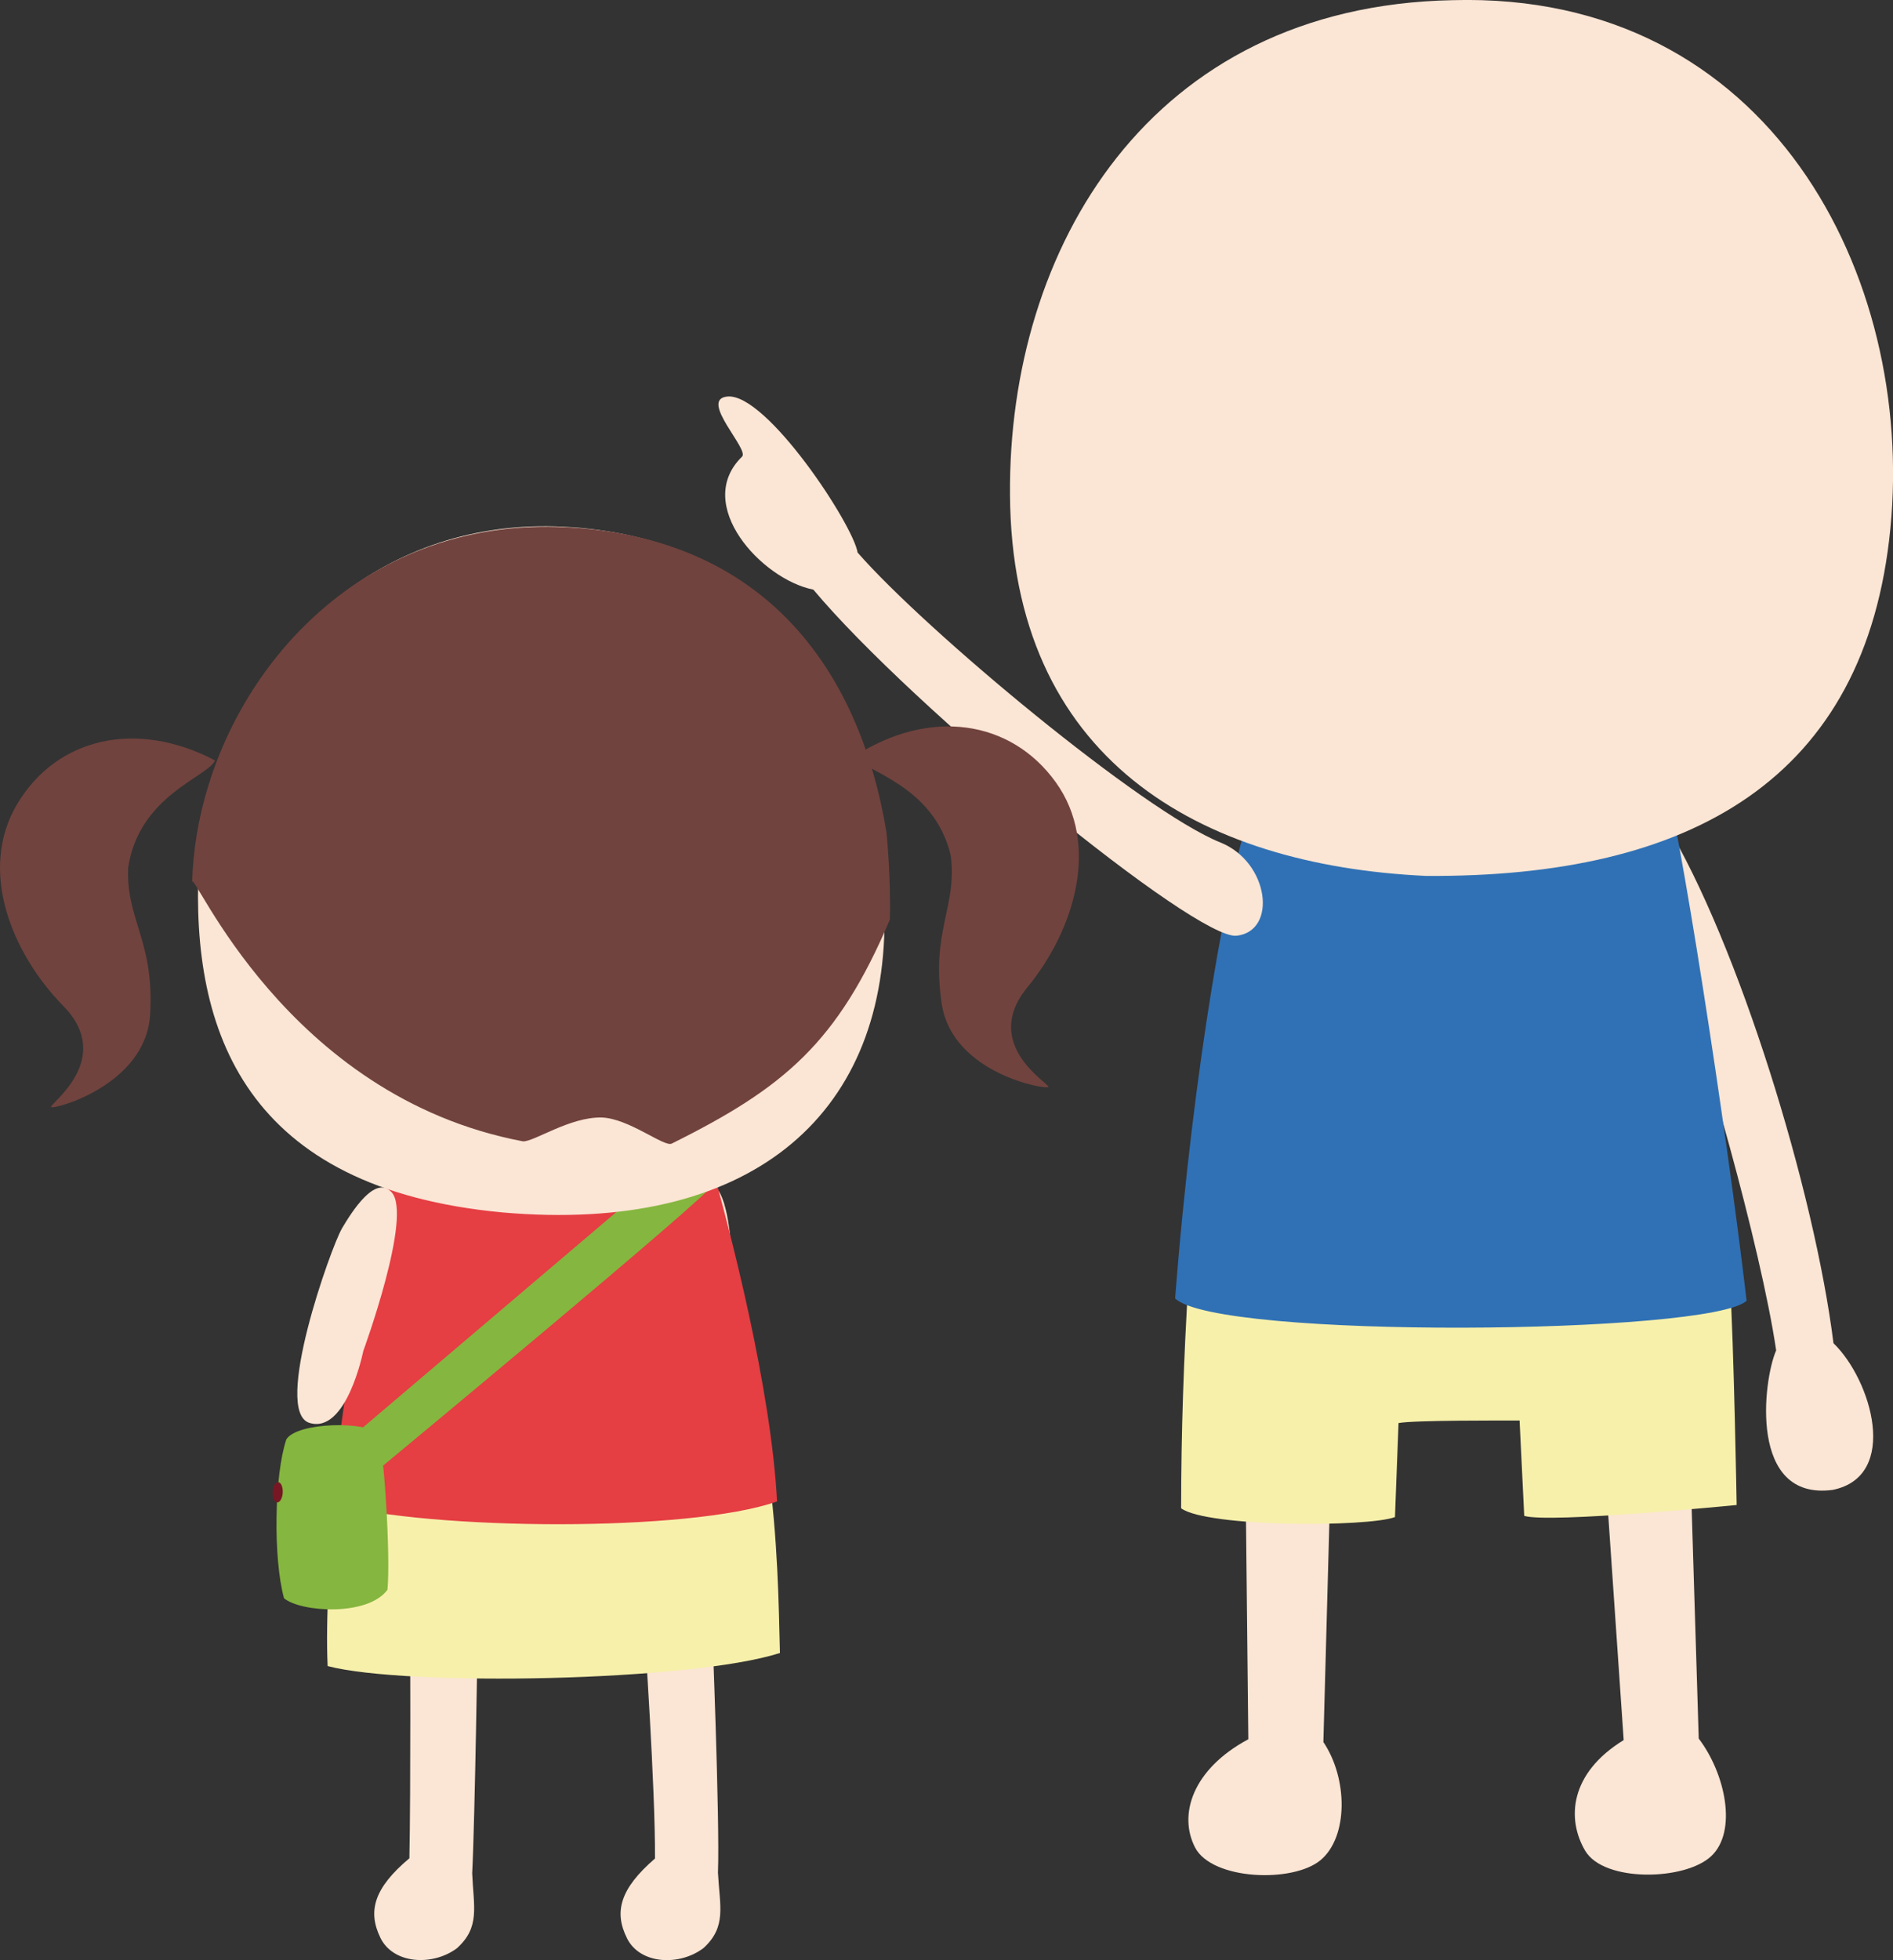 <?xml version="1.0" encoding="UTF-8"?><svg id="_イヤー_2" xmlns="http://www.w3.org/2000/svg" viewBox="0 0 224.22 232.04"><rect x="0" y="0" width="224.22" height="232.04" fill="#333333" stroke="none"/><defs><style>.cls-1{fill:#fbe5d4;}.cls-2{fill:#f7f0ab;}.cls-3{fill:#3071b5;}.cls-4{fill:#e53e43;}.cls-5{fill:#85b63f;}.cls-6{fill:#71433e;}.cls-7{fill:#781724;}</style></defs><g id="_イヤー_1-2"><g><g><path class="cls-1" d="M147.52,173.94l.34,31.95c-6.62,3.55-8.31,8.93-6.31,12.81,2,3.88,11.61,4.24,14.88,1.49s3.24-9.63,.32-13.97l.87-31.85-10.1-.43Z"/><path class="cls-1" d="M190.13,174.11l2.19,31.88c-6.4,3.92-6.78,9.34-4.56,13.1,2.22,3.76,11.84,3.56,14.94,.63s1.68-9.74-1.49-13.91l-.98-31.85-10.11,.15Z"/><path class="cls-2" d="M204.88,151.17c.51,8.33,.82,26.99,.82,26.99,0,0-22.07,2.19-25.16,1.29l-.55-11.29c-1.83,0-12.5-.05-14.34,.3l-.42,11.13c-3.24,1.21-22.28,1.21-25.33-1.04,0-8.95,.32-18.02,.86-26.78l64.12-.6Z"/><path class="cls-1" d="M197.24,97.41c8.67,14.29,17.67,43.54,19.93,61.6,4.5,4.33,7.86,15.74-.08,17.36-10.02,1.35-8.25-13.02-6.71-16.51-1.78-12.15-9.03-37.66-11.67-43.65-1.81-5.63-4.59-20.86-1.47-18.81Z"/><path class="cls-3" d="M196.98,91.35c1.84,5.61,7.45,41.66,9.9,62.63-4.19,4.01-62.63,4.59-67.69-.27,2.12-27.45,6.49-51.61,9.05-57.8l48.73-4.56Z"/><path class="cls-1" d="M146.48,110.77c-4.84,.54-38.45-27.02-50.14-40.97-6.13-1.21-14.25-10.07-8.46-15.73,.96-.82-5.17-6.81-1.72-7.13,4.63-.43,14.9,15.17,15.42,18.47,8.08,9.25,33.75,30.62,42.97,34.32,5.8,2.33,6.77,10.5,1.93,11.04Z"/><path class="cls-1" d="M172.04,.02c-35.92,.71-52.63,29.46-52.41,58.53,.19,31.21,22.25,43.88,49.27,45.14,31.4,.21,52.1-11.42,55.01-41.12C226.82,32.87,209.74-1.05,172.04,.02Z"/></g><g><path class="cls-1" d="M76.31,192.7s1.33,19.18,1.27,27.31c-4.17,3.6-4.87,6.34-3.31,9.45,1.55,3.1,6.22,3.31,9.07,1.14,2.75-2.53,1.91-4.93,1.7-8.9,.24-6.18-.72-29.88-.72-29.88l-8,.89Z"/><path class="cls-1" d="M48.58,192.66s.08,19.2-.09,27.32c-4.22,3.54-4.95,6.28-3.44,9.4,1.51,3.13,6.17,3.4,9.06,1.26,2.79-2.5,1.98-4.9,1.82-8.88,.32-6.17,.68-29.89,.68-29.89l-8.02,.78Z"/><path class="cls-2" d="M39.89,174.79c-.85,8.76-1.34,17.04-1.08,22.44,9.32,2.44,43.03,1.83,53.57-1.55-.14-5.57-.23-13.49-1.44-22.14-1.85-13.18-49.59-13.71-51.04,1.25Z"/><path class="cls-1" d="M86.6,147.42c.24,2.67-1.53,25.39-5.93,24.56-4.39-.84-10.9-13.71-12.92-18.77-6.2-1.14-7.7-10.44-2.36-12.72,5.87-1.77,9.2,5.59,7,11.13,1.45,2.68,6.14,8.81,6.14,8.81,0,0,1.34-18.79,4.67-20.21,2.52-1.08,3.15,4.53,3.39,7.2Z"/><path class="cls-4" d="M46.18,137.91c-1.57,5.73-5.48,25.14-6.84,40.1,11.82,3.18,42.38,3.38,52.7-.27-.7-13.32-5.49-31.97-8.01-40.68l-37.84,.85Z"/><path class="cls-1" d="M40.48,145.47c-1.24,2.09-8.23,21.61-3.83,22.97,4.41,1.36,6.38-8.51,6.38-8.51,0,0,5.9-16.09,3.34-18.81-1.94-2.06-4.66,2.26-5.9,4.35Z"/><g><path class="cls-5" d="M42.87,169.08l38.4-32.62s3.26,1.69,3.26,3.69c0,.94-39.24,33.42-39.24,33.42l-2.42-4.49Z"/><path class="cls-5" d="M33.91,170.4c1.28-2.08,9.61-2.17,10.88-.66,.69,1.61,1.49,14.61,1.1,18.46-2.33,3.17-10.27,2.66-12.25,1-1.31-4.81-1.14-14.58,.27-18.79Z"/><ellipse class="cls-7" cx="32.89" cy="176.67" rx="1.2" ry=".6" transform="translate(-145.2 200.69) rotate(-87.14)"/></g><g><path class="cls-1" d="M67.78,62.42c-21.69-1.6-36.69,12.85-42.08,28.86-1.25,3.71-1.98,7.5-2.16,11.2-.96,19.67,5.54,38.23,36.02,41.05,29.02,2.53,45.28-11.16,45.21-34.78,0-3.46-.24-6.87-.7-10.16-2.71-19.15-13.5-34.5-36.29-36.18Z"/><path class="cls-6" d="M25.47,90.02c-9.33-4.89-18.74-2.69-23.42,5.14-4.68,7.83-.69,17.66,5.45,23.93,6.14,6.27-1.68,11.61-1.45,11.96s11.12-2.53,11.72-10.81c.57-8.83-2.85-11.3-2.59-17.51,1.27-8.55,9.38-10.73,10.29-12.7Z"/><path class="cls-6" d="M101.25,89.5c8.86-5.68,18.44-4.32,23.78,3.07s2.23,17.53-3.34,24.31,2.69,11.42,2.49,11.79-11.3-1.55-12.62-9.75c-1.34-8.75,1.85-11.51,1.05-17.67-2.02-8.4-10.28-9.87-11.36-11.75Z"/><path class="cls-6" d="M67.02,62.41c-22.21-1.11-37.2,14.02-42.32,30.53-1.19,3.82-1.84,7.72-1.94,11.5,.05-1.85,10.98,25.34,39.18,30.67,1.29,.08,5.52-2.89,9.29-2.82,3.19,.06,7.44,3.53,8.33,3.09,13.4-6.65,19.66-11.99,25.84-26.51,.14-5.02-.4-10.35-.4-10.35-3.24-19.51-14.63-34.94-37.98-36.11Z"/></g></g></g></g></svg>